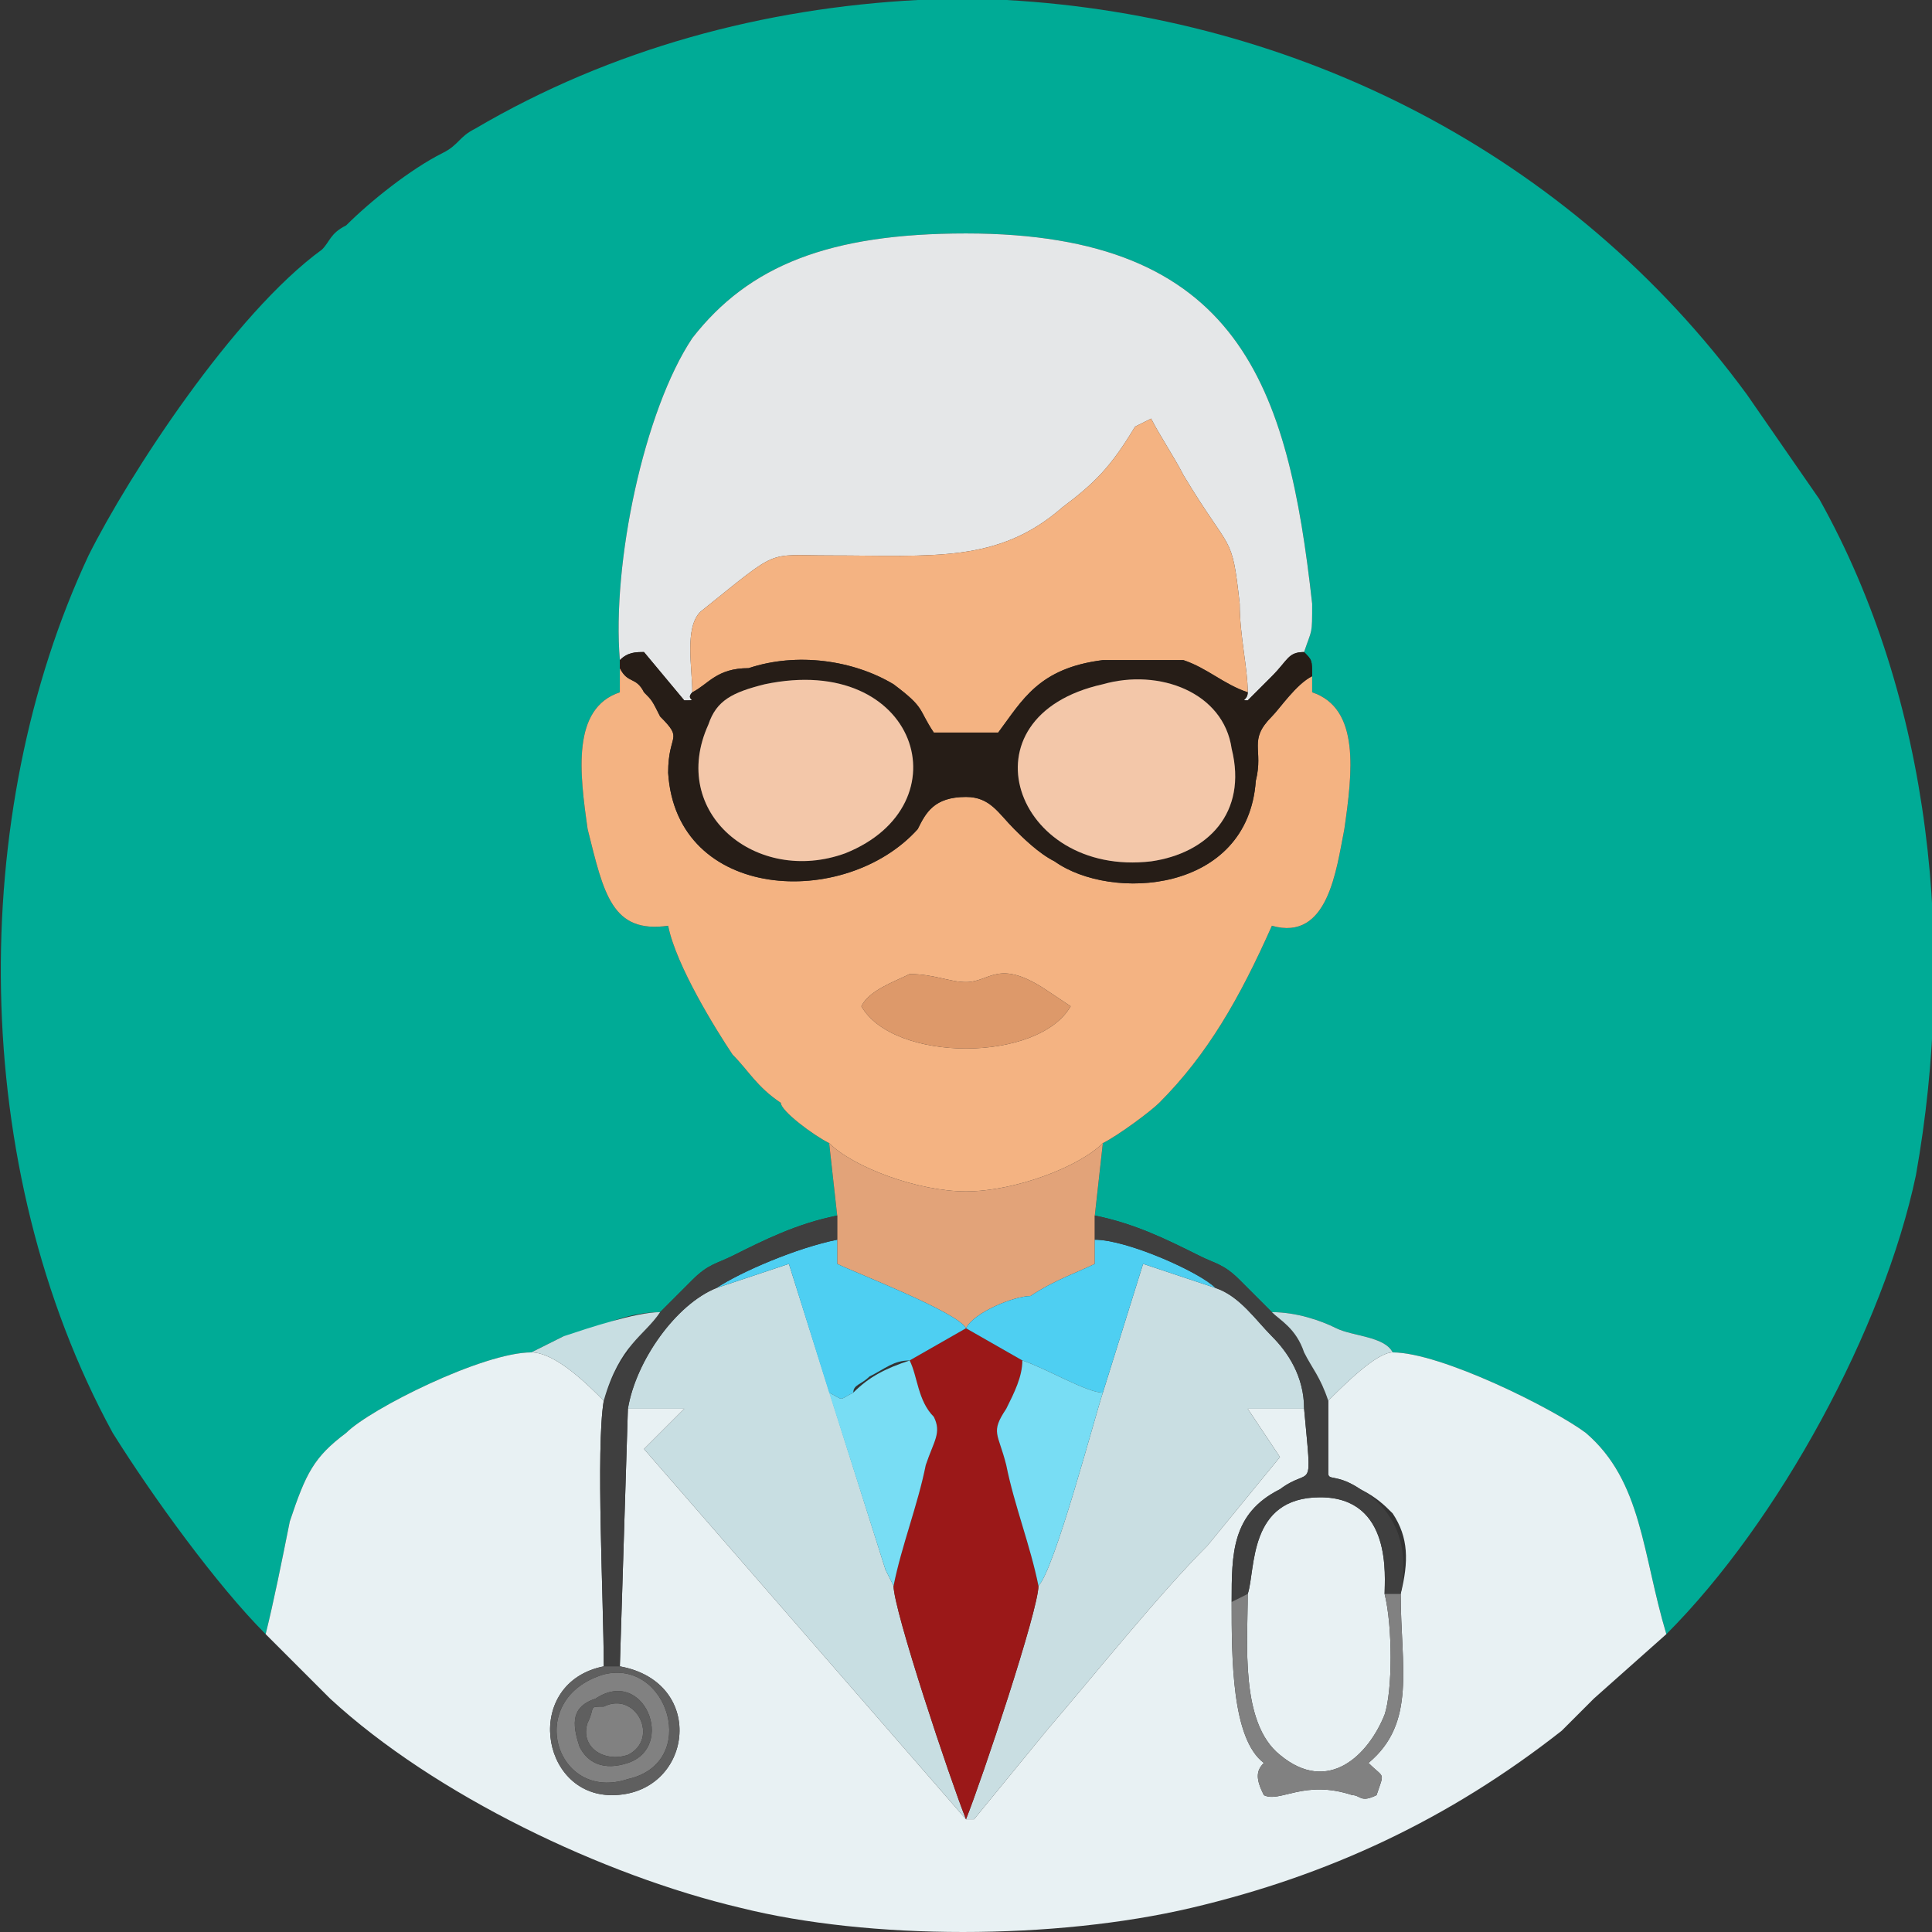 <?xml version="1.0" encoding="UTF-8"?> <!-- Creator: CorelDRAW X7 --> <svg xmlns="http://www.w3.org/2000/svg" xmlns:xlink="http://www.w3.org/1999/xlink" xml:space="preserve" width="240px" height="240px" style="shape-rendering:geometricPrecision; text-rendering:geometricPrecision; image-rendering:optimizeQuality; fill-rule:evenodd; clip-rule:evenodd" viewBox="0 0 240 240"><rect x="0" y="0" width="240" height="240" fill="#333333" stroke="none"/> <defs> <style type="text/css"> <![CDATA[ .fil0 {fill:#00AB96} .fil7 {fill:#261D17} .fil11 {fill:#3F3F3F} .fil10 {fill:#4ECFF2} .fil15 {fill:#5F5F5F} .fil12 {fill:#78DDF4} .fil14 {fill:#818181} .fil6 {fill:#9B1818} .fil4 {fill:#C8DEE2} .fil5 {fill:#C9DEE2} .fil13 {fill:#DD996A} .fil8 {fill:#E2A379} .fil2 {fill:#E5E7E8} .fil1 {fill:#E8F1F3} .fil9 {fill:#F3C7A9} .fil3 {fill:#F4B382} ]]> </style> </defs> <g id="Слой_x0020_1">  <g id="_1634329001616"> <path class="fil0" d="M33 203c1,-4 2,-9 3,-14 2,-6 3,-8 7,-11 3,-3 17,-10 23,-10 2,-1 2,-1 4,-2 1,0 2,0 4,-1 2,-1 5,-2 8,-2 1,-1 3,-3 4,-4 2,-2 3,-2 5,-3 4,-2 8,-4 13,-5l-1 -9c-2,-1 -6,-4 -6,-5 -3,-2 -4,-4 -6,-6 -2,-3 -7,-11 -8,-16 -7,1 -8,-4 -10,-12 -1,-7 -2,-15 4,-17l0 -4c-1,-12 3,-31 9,-40 7,-9 17,-13 34,-13 34,0 40,19 43,46 0,4 0,3 -1,6 1,1 1,1 1,3l0 2c6,2 5,10 4,17 -1,5 -2,14 -9,12 -4,9 -8,16 -14,22 -1,1 -5,4 -7,5l-1 9c5,1 9,3 13,5 2,1 3,1 5,3 1,1 3,3 4,4 3,0 6,1 8,2 2,1 6,1 7,3 6,0 20,7 24,10 7,6 7,15 10,25 14,-14 27,-38 31,-57 5,-28 2,-59 -12,-84l-9 -13c-22,-30 -56,-47 -92,-49l-11 0c-19,1 -38,6 -55,16 -2,1 -2,2 -4,3 -4,2 -9,6 -12,9 -2,1 -2,2 -3,3 -11,8 -24,28 -29,38 -15,32 -15,76 3,109 5,8 13,19 19,25z"></path> <path class="fil1" d="M33 203l8 8c13,12 34,22 51,26 16,4 39,4 56,0 17,-4 32,-11 46,-22 2,-2 3,-3 4,-4l9 -8c-3,-10 -3,-19 -10,-25 -4,-3 -18,-10 -24,-10 -2,0 -6,4 -8,6 0,3 0,5 0,9 0,1 1,0 4,2 2,1 3,2 4,3 2,3 2,6 1,10 0,9 2,16 -4,21 2,2 2,1 1,4 -2,1 -2,0 -3,0 -6,-2 -9,1 -11,0 -1,-2 -1,-3 0,-4 -4,-3 -4,-13 -4,-20 0,-6 0,-11 6,-14 4,-3 4,1 3,-10l-7 0 4 6 -9 11c-6,6 -14,16 -20,23l-9 11c0,0 0,0 -1,0l0 0 -40 -46 5 -5 -7 0 -1 32c11,2 9,16 -1,16 -9,0 -11,-14 -1,-16 0,-8 -1,-27 0,-33 -2,-2 -6,-6 -9,-6 -6,0 -20,7 -23,10 -4,3 -5,5 -7,11 -1,5 -2,10 -3,14z"></path> <path class="fil2" d="M77 82c1,-1 2,-1 3,-1l5 6c2,0 0,0 1,-1 0,-3 -1,-8 1,-10 10,-8 8,-7 16,-7 13,0 21,1 29,-6 4,-3 6,-5 9,-10l2 -1c1,2 3,5 4,7 6,10 6,7 7,16 0,4 1,8 1,11 0,1 -1,1 0,1 1,-1 2,-2 3,-3 2,-2 2,-3 4,-3 1,-3 1,-2 1,-6 -3,-27 -9,-46 -43,-46 -17,0 -27,4 -34,13 -6,9 -10,28 -9,40z"></path> <path class="fil3" d="M107 125c1,-2 4,-3 6,-4 3,0 5,1 7,1 3,0 4,-3 10,1l3 2c-4,7 -22,7 -26,0zm-4 17c3,3 11,6 17,6 6,0 14,-3 17,-6 2,-1 6,-4 7,-5 6,-6 10,-13 14,-22 7,2 8,-7 9,-12 1,-7 2,-15 -4,-17l0 -2c-2,1 -4,4 -5,5 -3,3 -1,4 -2,8 -1,14 -18,15 -25,10 -2,-1 -4,-3 -5,-4 -2,-2 -3,-4 -6,-4 -4,0 -5,2 -6,4 -9,10 -30,9 -31,-7 0,-5 2,-4 -1,-7 -1,-2 -1,-2 -2,-3 -1,-2 -2,-1 -3,-3l0 3c-6,2 -5,10 -4,17 2,8 3,13 10,12 1,5 6,13 8,16 2,2 3,4 6,6 0,1 4,4 6,5z"></path> <path class="fil3" d="M86 86c2,-1 3,-3 7,-3 6,-2 13,-1 18,2 4,3 3,3 5,6l8 0c3,-4 5,-8 13,-9 3,0 7,0 10,0 3,1 5,3 8,4 0,-3 -1,-7 -1,-11 -1,-9 -1,-6 -7,-16 -1,-2 -3,-5 -4,-7l-2 1c-3,5 -5,7 -9,10 -8,7 -16,6 -29,6 -8,0 -6,-1 -16,7 -2,2 -1,7 -1,10z"></path> <path class="fil4" d="M89 160c-5,2 -10,9 -11,15l7 0 -5 5 40 46c-2,-5 -9,-26 -9,-29l-1 -2 -12 -38 -9 3z"></path> <path class="fil5" d="M137 173c-1,3 -6,22 -8,24 0,3 -7,24 -9,29 1,0 1,0 1,0l9 -11c6,-7 14,-17 20,-23l9 -11 -4 -6 7 0c0,-4 -2,-7 -4,-9 -2,-2 -4,-5 -7,-6l-9 -3 -5 16z"></path> <path class="fil6" d="M113 169c1,2 1,5 3,7 1,2 0,3 -1,6 -1,5 -3,10 -4,15 0,3 7,24 9,29l0 0c2,-5 9,-26 9,-29 -1,-5 -3,-10 -4,-15 -1,-4 -2,-4 0,-7 1,-2 2,-4 2,-6l-7 -4 0 0 -7 4z"></path> <path class="fil7" d="M137 85c7,-2 15,1 16,8 2,8 -3,13 -10,14 -17,2 -24,-18 -6,-22zm-42 0c19,-4 25,15 10,21 -11,4 -22,-5 -17,-16 1,-3 3,-4 7,-5zm-18 -3l0 1c1,2 2,1 3,3 1,1 1,1 2,3 3,3 1,2 1,7 1,16 22,17 31,7 1,-2 2,-4 6,-4 3,0 4,2 6,4 1,1 3,3 5,4 7,5 24,4 25,-10 1,-4 -1,-5 2,-8 1,-1 3,-4 5,-5 0,-2 0,-2 -1,-3 -2,0 -2,1 -4,3 -1,1 -2,2 -3,3 -1,0 0,0 0,-1 -3,-1 -5,-3 -8,-4 -3,0 -7,0 -10,0 -8,1 -10,5 -13,9l-8 0c-2,-3 -1,-3 -5,-6 -5,-3 -12,-4 -18,-2 -4,0 -5,2 -7,3 -1,1 1,1 -1,1l-5 -6c-1,0 -2,0 -3,1z"></path> <path class="fil1" d="M155 198c0,6 -1,16 4,20 6,5 11,0 13,-5 1,-3 1,-11 0,-15 0,-2 1,-12 -8,-12 -9,0 -8,9 -9,12z"></path> <path class="fil8" d="M104 151l0 6c2,1 15,6 16,8l0 0c1,-2 6,-4 8,-4 3,-2 6,-3 8,-4l0 -3 0 -3 1 -9c-3,3 -11,6 -17,6 -6,0 -14,-3 -17,-6l1 9z"></path> <path class="fil9" d="M137 85c-18,4 -11,24 6,22 7,-1 12,-6 10,-14 -1,-7 -9,-10 -16,-8z"></path> <path class="fil9" d="M95 85c-4,1 -6,2 -7,5 -5,11 6,20 17,16 15,-6 9,-25 -10,-21z"></path> <path class="fil10" d="M120 165l7 4c3,1 8,4 10,4l5 -16 9 3c-2,-2 -11,-6 -15,-6l0 3c-2,1 -5,2 -8,4 -2,0 -7,2 -8,4z"></path> <path class="fil10" d="M89 160l9 -3 5 16c2,1 1,1 3,0 0,-1 1,-1 2,-2 2,-1 3,-2 5,-2l7 -4c-1,-2 -14,-7 -16,-8l0 -3c-5,1 -12,4 -15,6z"></path> <path class="fil11" d="M136 154c4,0 13,4 15,6 3,1 5,4 7,6 2,2 4,5 4,9 1,11 1,7 -3,10 -6,3 -6,8 -6,14l2 -1c1,-3 0,-12 9,-12 9,0 8,10 8,12l2 0c1,-5 0,-10 -5,-13 -3,-2 -4,-1 -4,-2 0,-4 0,-6 0,-9 -1,-3 -2,-4 -3,-6 -1,-3 -3,-4 -4,-5 -1,-1 -3,-3 -4,-4 -2,-2 -3,-2 -5,-3 -4,-2 -8,-4 -13,-5l0 3z"></path> <path class="fil12" d="M129 197c2,-2 7,-21 8,-24 -2,0 -7,-3 -10,-4 0,2 -1,4 -2,6 -2,3 -1,3 0,7 1,5 3,10 4,15z"></path> <path class="fil12" d="M103 173l7 22 1 2c1,-5 3,-10 4,-15 1,-3 2,-4 1,-6 -2,-2 -2,-5 -3,-7 -3,1 -5,2 -7,4 -2,1 -1,1 -3,0z"></path> <path class="fil11" d="M82 163c-1,1 -3,2 -4,5 -1,1 -2,3 -3,6 -1,6 0,25 0,33l2 0 1 -32c1,-6 6,-13 11,-15 3,-2 10,-5 15,-6l0 -3c-5,1 -9,3 -13,5 -2,1 -3,1 -5,3 -1,1 -3,3 -4,4z"></path> <path class="fil13" d="M107 125c4,7 22,7 26,0l-3 -2c-6,-4 -7,-1 -10,-1 -2,0 -4,-1 -7,-1 -2,1 -5,2 -6,4z"></path> <path class="fil14" d="M174 198l-2 0c1,4 1,12 0,15 -2,5 -7,10 -13,5 -5,-4 -4,-14 -4,-20l-2 1c0,7 0,17 4,20 -1,1 -1,2 0,4 2,1 5,-2 11,0 1,0 1,1 3,0 1,-3 1,-2 -1,-4 6,-5 4,-12 4,-21z"></path> <path class="fil14" d="M74 211c6,-4 10,6 4,8 -3,1 -5,0 -6,-2 -1,-3 -1,-5 2,-6zm1 -3c-10,3 -6,16 3,13 9,-2 5,-15 -3,-13z"></path> <path class="fil4" d="M66 168c3,0 7,4 9,6 2,-7 5,-8 7,-11 -3,0 -9,2 -12,3 -2,1 -2,1 -4,2z"></path> <path class="fil4" d="M165 174c2,-2 6,-6 8,-6 -1,-2 -5,-2 -7,-3 -2,-1 -5,-2 -8,-2 1,1 3,2 4,5 1,2 2,3 3,6z"></path> <path class="fil15" d="M75 208c8,-2 12,11 3,13 -9,3 -13,-10 -3,-13zm2 -1l-2 0c-10,2 -8,16 1,16 10,0 12,-14 1,-16z"></path> <path class="fil14" d="M75 212c-2,0 -1,0 -2,2 -1,3 2,5 5,4 4,-2 1,-8 -3,-6z"></path> <path class="fil15" d="M75 212c4,-2 7,4 3,6 -3,1 -6,-1 -5,-4 1,-2 0,-2 2,-2zm-1 -1c-3,1 -3,3 -2,6 1,2 3,3 6,2 6,-2 2,-12 -4,-8z"></path> </g> </g> </svg> 